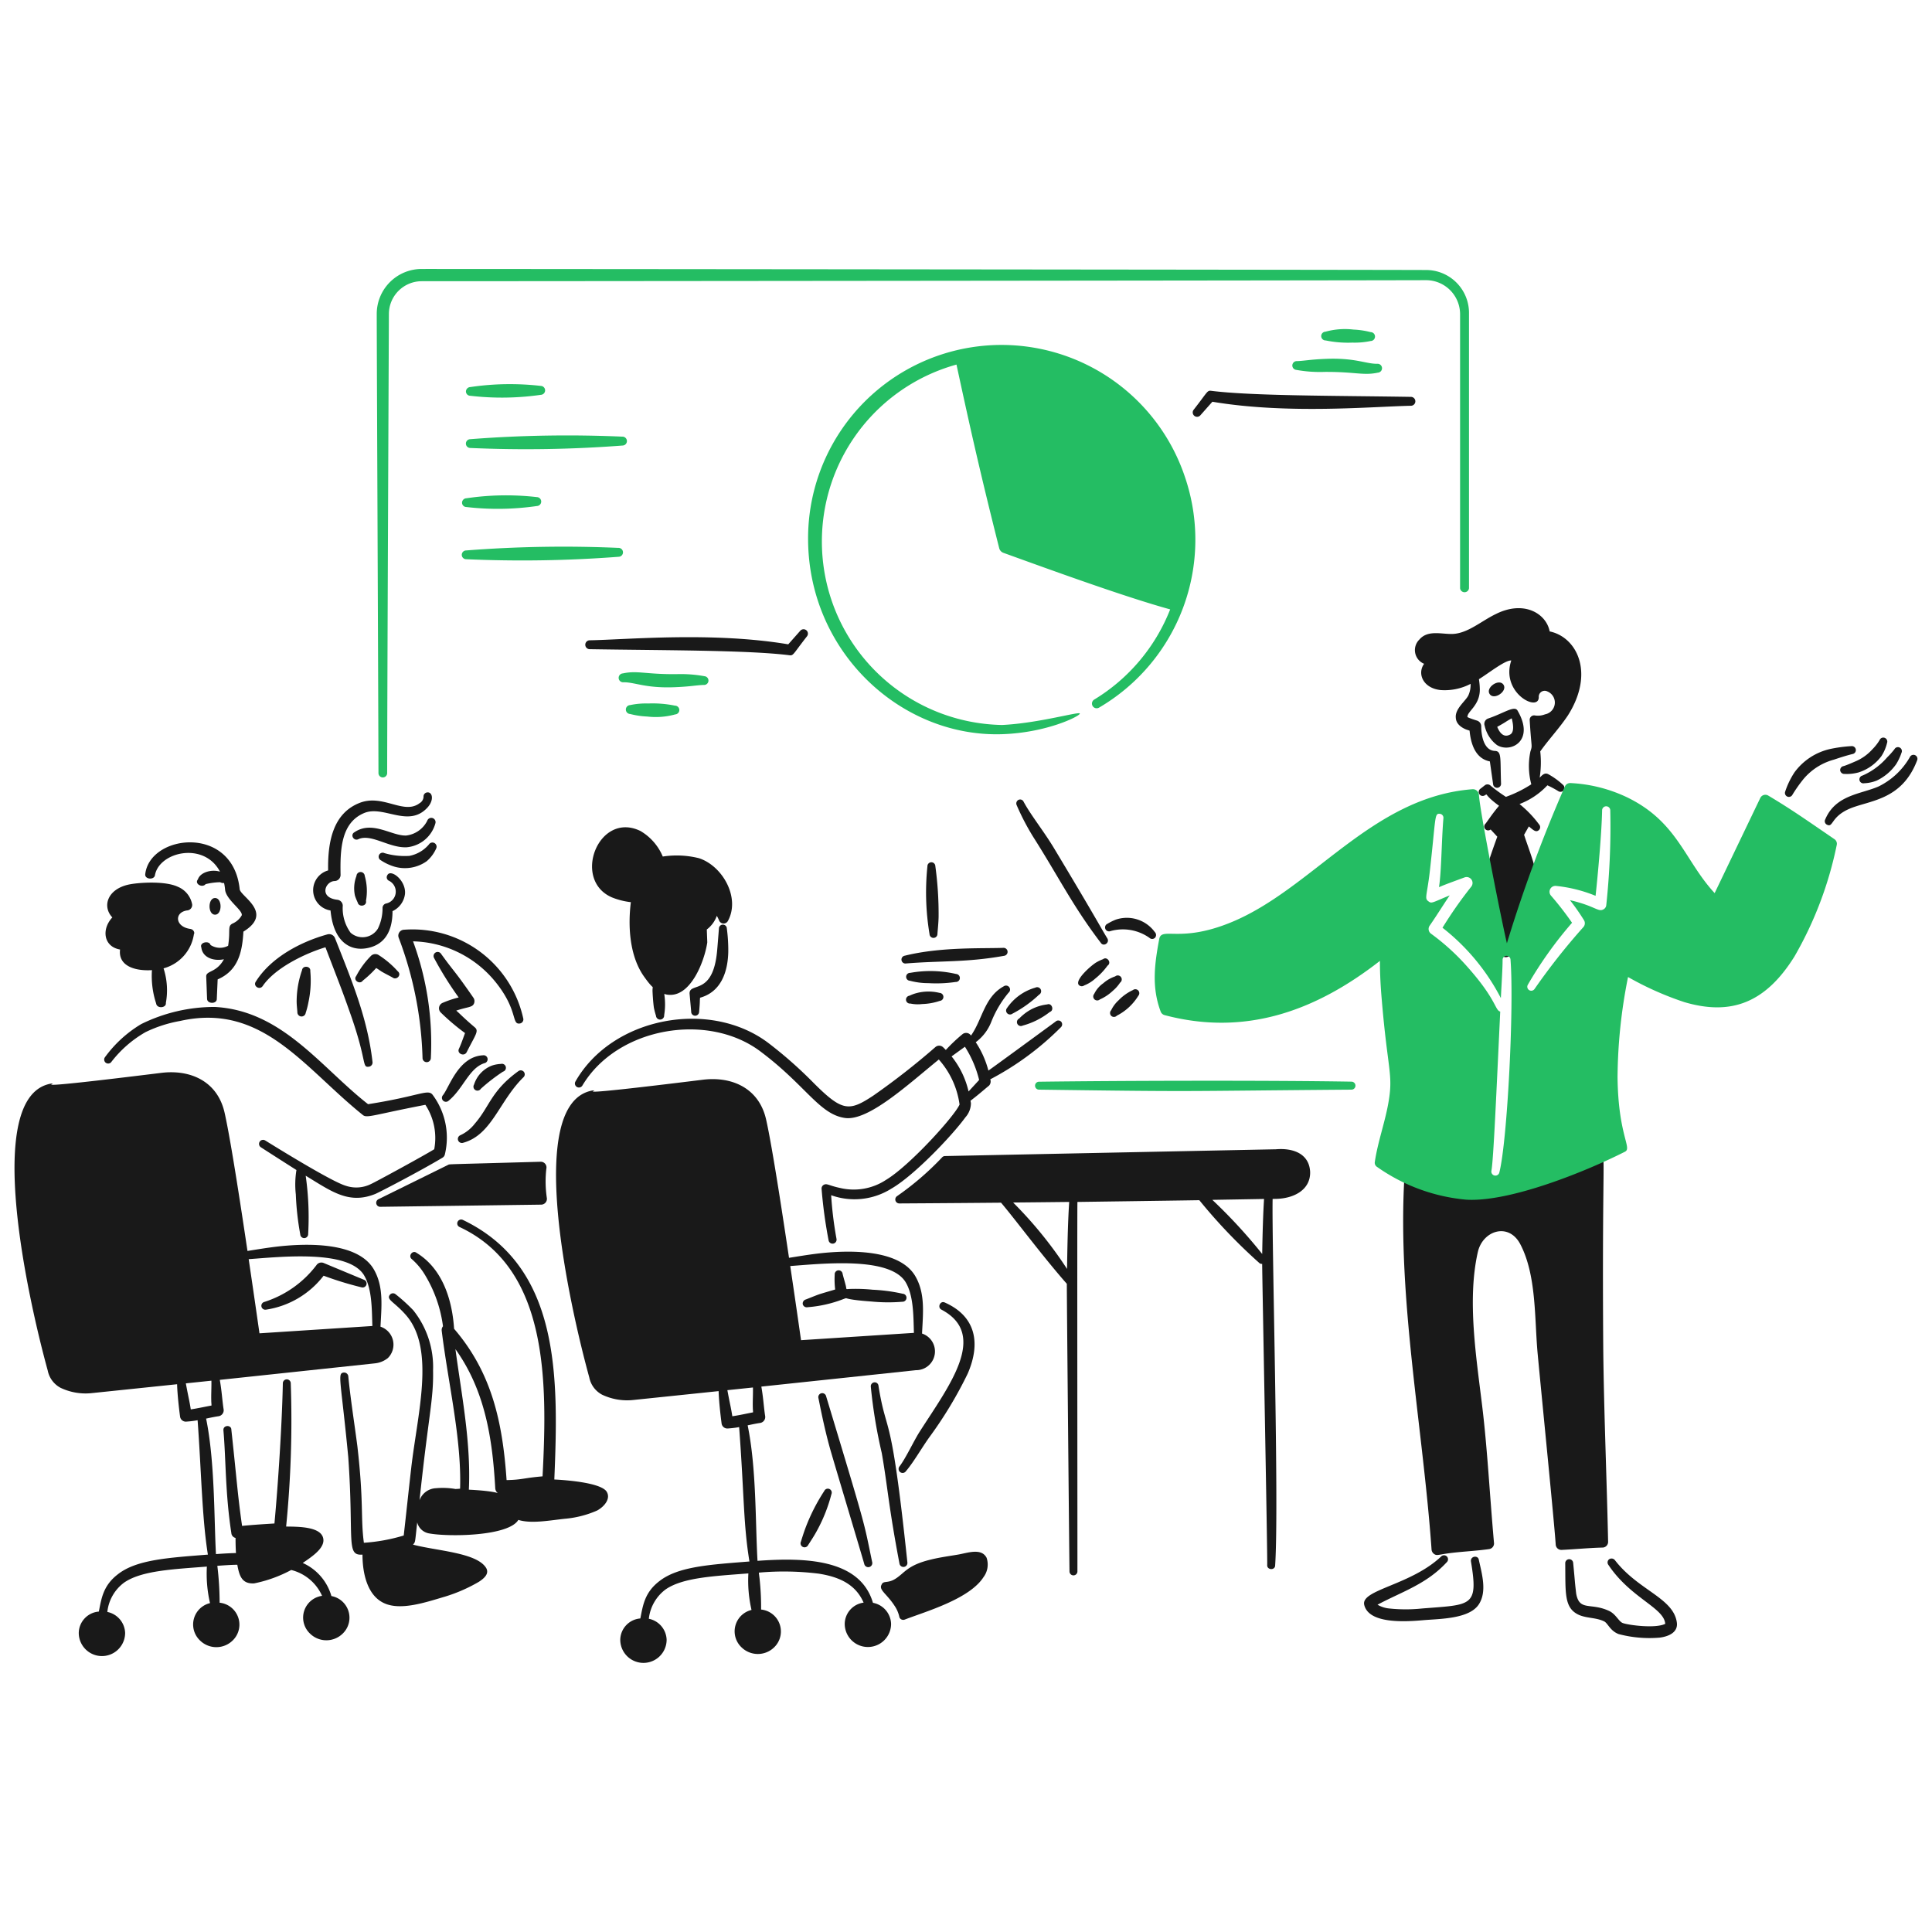 <svg viewBox="0 0 150 150" height="150" width="150" xmlns="http://www.w3.org/2000/svg"><g transform="matrix(0.75,0,0,0.75,0,0)"><path d="M160.422,65.364c-.346-1.839-2.651-3.274-5.595-1.788-1.482.716-2.865,1.971-4.413,2.048-1.129.054-2.587-.456-3.473.574a1.529,1.529,0,0,0,.482,2.518c-.738,1.024-.106,2.529,1.713,2.72a5.817,5.817,0,0,0,3.1-.643,2.689,2.689,0,0,1-.229,1.19c-.29.6-1.419,1.395-1.3,2.344.024.417.29.864,1.062,1.188l.361.119c.135,1.462.651,2.907,2.1,3.185l.337,2.364a.412.412,0,0,0,.82-.087c-.095-2.622.09-3.343-.651-3.362-1.084-.052-1.4-1.478-1.4-2.558a.624.624,0,0,0-.434-.579c-.35-.11-1.143-.364-.989-.413,0-.551,1.278-1.165,1.278-2.8a7.329,7.329,0,0,0-.093-1.074c1.033-.642,2.714-1.981,3.349-1.937-1.131,3.361,2.846,5.384,2.846,3.8a.614.614,0,0,1,.892-.595,1.241,1.241,0,0,1-.241,2.369,2.01,2.01,0,0,1-1.061.115.457.457,0,0,0-.531.454c.18,3.09.306,2.544.073,3.29a7.332,7.332,0,0,0,.095,3.385,12.728,12.728,0,0,1-2.628,1.3,16.682,16.682,0,0,1-1.567-1.141.461.461,0,0,0-.579-.085l-.482.377a.41.41,0,1,0,.458.68c.343-.189-.181-.1,1.459,1.092-.719.858-.952,1.253-1.387,1.838a.4.4,0,0,0,.516.617l.69.745c-.241.66-1.662,4.541-1.519,5.217.268,1.245,1.524,5.744,1.833,6.827a.589.589,0,0,0,1.085.121c1.286-2.565,1.606-4.777,2.484-7.368a.423.423,0,0,0,.241-.443c0-.046-.024-.092-.024-.138a.4.4,0,0,0-.072-.429c-.252-1.231-.942-2.993-1.255-3.984l.492-.866c.443.354.727.675,1.052.369a.423.423,0,0,0,0-.586,11.488,11.488,0,0,0-2.016-2.1,7.7,7.7,0,0,0,2.884-1.938,10.251,10.251,0,0,1,1.11.591.414.414,0,0,0,.578-.085.424.424,0,0,0-.1-.581,7.489,7.489,0,0,0-1.5-1.08c-.4-.2-.658.149-.884.359a10.374,10.374,0,0,0,.057-2.715c.9-1.269,2.013-2.44,2.877-3.747C165.1,69.637,163.236,65.949,160.422,65.364Z" fill="#191919"></path><path d="M165.969,139.751c-.154-21.207.358-20.287-.362-20.3a.432.432,0,0,0-.434.372c-.241.128-.506.248-.771.364-5.625,2.5-13.4,5.613-18.184,1.445a.506.506,0,0,0-.844.364c-.706,12.588,1.941,25.893,2.821,38.423a.623.623,0,0,0,.241.434c.339.243.377.07,2-.116,1.23-.14,2.484-.2,3.714-.376a.588.588,0,0,0,.507-.656c-.442-4.965-.682-9.676-1.206-14.024-.614-5.125-1.6-11.108-.459-16.1.522-2.207,3.191-3.066,4.39-.779,1.671,3.194,1.464,7.6,1.784,11.208.434,4.647,1.761,17.9,1.881,19.891a.584.584,0,0,0,.6.545c1.41-.064,2.922-.214,4.269-.243a.588.588,0,0,0,.555-.6C166.331,152.993,166.042,146.376,165.969,139.751Z" fill="#191919"></path><path d="M189.893,86.865c-3.072-2.1-4.424-3.061-6.849-4.51a.583.583,0,0,0-.82.251L177.5,92.455c-3.132-3.382-3.815-7.37-9.068-9.919a15.332,15.332,0,0,0-5.86-1.474.6.6,0,0,0-.579.357,148.089,148.089,0,0,0-6,16.229c-.6-2.566-2.8-13.641-2.894-15.37a.629.629,0,0,0-.675-.577c-10.428.8-16.574,10.356-25.034,13.8-5.2,2.118-7.082.449-7.379,1.659-.5,2.664-.807,5.033.144,7.565a.6.6,0,0,0,.41.362c8.271,2.185,15.537-.355,22.284-5.617,0,1.348.073,2.7.193,4.052.6,7.152,1.173,7.669.724,10.4-.338,2.125-1.134,4.23-1.447,6.369a.5.5,0,0,0,.217.495,18.949,18.949,0,0,0,9.26,3.405c4.528.266,12.4-2.93,16.424-4.968.755-.383-.709-1.7-.772-7.732a54.109,54.109,0,0,1,1.086-10.349,32.255,32.255,0,0,0,5.836,2.6c4.794,1.409,8.367.118,11.383-4.713a38.42,38.42,0,0,0,4.389-11.573A.57.57,0,0,0,189.893,86.865Zm-34.68,34.506a.42.42,0,0,1-.82-.185c.214-1.162.511-8.051.91-16.468-.55-.14-.38-1.214-3.3-4.519a23.384,23.384,0,0,0-3.859-3.54.6.6,0,0,1-.145-.837c.724-1.035,1.375-2.106,2.074-3.133-1.8.742-1.866.878-2.195.62-.441-.309-.172-.529.121-2.979.659-5.777.469-6.143,1.061-6.084a.411.411,0,0,1,.362.446c-.2,2.4-.2,5.529-.458,7.143.5-.185-.248.056,2.653-1.008a.614.614,0,0,1,.675.975,43.572,43.572,0,0,0-2.966,4.237,22.165,22.165,0,0,1,6.042,7.284c.088-1.71.18-3.113.18-3.956a.41.41,0,0,1,.82-.019C156.74,104.225,156.047,118.054,155.213,121.371Zm11.07-27.7a.55.55,0,0,1-.29.464c-.554.316-.848-.347-3.473-.951a22.078,22.078,0,0,1,1.447,2.065.6.6,0,0,1-.048.714,66.656,66.656,0,0,0-5.064,6.417.411.411,0,0,1-.7-.429,40.876,40.876,0,0,1,4.583-6.425,32.155,32.155,0,0,0-2.171-2.8.608.608,0,0,1,.507-1.016,14.7,14.7,0,0,1,4.1,1.025c.24-2.2.633-6.551.676-8.846a.422.422,0,0,1,.844,0A76.414,76.414,0,0,1,166.283,93.675Z" fill="#24BD63"></path><path d="M142.6,166.118a2.942,2.942,0,0,0,1.23.393,16.288,16.288,0,0,0,3.376,0c5.119-.412,5.859-.13,5.065-4.882-.061-.563.764-.658.82-.137.34,1.523.832,3.241.024,4.548-.97,1.569-4.077,1.531-5.812,1.684-1.99.175-5.611.359-6.078-1.587-.38-1.587,4.824-2.019,7.983-5.031a.416.416,0,0,1,.6.572C147.677,164.005,145.12,164.769,142.6,166.118Z" fill="#191919"></path><path d="M172.384,168.1c-.117-1.677-3.584-2.655-5.884-6.105a.416.416,0,0,1,.072-.578.443.443,0,0,1,.6.086c2.421,3.143,6.067,3.905,6.415,6.461.134.981-.78,1.43-1.76,1.561a12.466,12.466,0,0,1-4.269-.367c-.888-.341-1.11-1.125-1.5-1.314-.869-.426-1.888-.3-2.725-.726-1.425-.73-1.266-2.287-1.3-5.284a.411.411,0,0,1,.82-.053c.228,2.339.132,1.625.314,3.2.343,1.841,1.49.891,3.4,1.779.717.334,1,1.1,1.423,1.257C168.583,168.233,171.373,168.607,172.384,168.1Zm0,0c.024,0,.024-.015.024-.015Z" fill="#191919"></path><path d="M185.552,82.271a15.02,15.02,0,0,1,1.134-1.611,6.23,6.23,0,0,1,3.135-2.014c.6-.2,1.23-.41,1.953-.589a.413.413,0,0,0-.12-.817,14.568,14.568,0,0,0-2.147.284,6.28,6.28,0,0,0-3.738,2.422,8.43,8.43,0,0,0-.964,1.989A.41.41,0,0,0,185.552,82.271Z" fill="#191919"></path><path d="M190.954,80.117a4.629,4.629,0,0,0,1.447-.157,4.725,4.725,0,0,0,2.364-1.688,4.367,4.367,0,0,0,.579-1.353.414.414,0,0,0-.772-.3,4.9,4.9,0,0,1-.724.927,4.966,4.966,0,0,1-1.857,1.307c-.285.126-.871.376-1.133.451a.419.419,0,0,0-.362.453A.429.429,0,0,0,190.954,80.117Z" fill="#191919"></path><path d="M192.98,81.082a3.927,3.927,0,0,0,1.3-.278,5.165,5.165,0,0,0,2-1.685,5.3,5.3,0,0,0,.555-1.173.41.41,0,1,0-.724-.385,7.945,7.945,0,0,1-.747.836,7.171,7.171,0,0,1-2.557,1.889A.407.407,0,0,0,192.98,81.082Z" fill="#191919"></path><path d="M197.707,78.378a7.573,7.573,0,0,1-3.232,3.034c-1.844.809-4.44.858-5.522,3.4a.4.4,0,0,0,.168.557c.662.339.387-.764,2.243-1.606,2.033-.922,5.478-.821,7.091-5.038A.411.411,0,0,0,197.707,78.378Z" fill="#191919"></path><path d="M114.962,96.384a4.767,4.767,0,0,1,4.028.7.407.407,0,0,0,.579-.012.426.426,0,0,0-.025-.587,3.58,3.58,0,0,0-4.051-1.28,5.68,5.68,0,0,0-.844.422A.409.409,0,0,0,114.962,96.384Z" fill="#191919"></path><path d="M112.237,102.01a3.621,3.621,0,0,0,1.133-.7,6.867,6.867,0,0,0,1.279-1.343c.465-.314-.053-.994-.458-.675a4.734,4.734,0,0,0-.748.361c-.543.345-2.145,1.752-1.785,2.284A.417.417,0,0,0,112.237,102.01Z" fill="#191919"></path><path d="M113.853,103.464a4.75,4.75,0,0,0,1.35-.9,3.929,3.929,0,0,0,.748-.842.411.411,0,1,0-.507-.646,3.568,3.568,0,0,0-1.229.707,2.844,2.844,0,0,0-.941,1.1A.411.411,0,0,0,113.853,103.464Z" fill="#191919"></path><path d="M115.613,105.143a5.581,5.581,0,0,0,2.219-2.05.41.41,0,0,0-.555-.6,4.928,4.928,0,0,0-1.5,1.076,3.276,3.276,0,0,0-.747,1.008.415.415,0,0,0,0,.579A.409.409,0,0,0,115.613,105.143Z" fill="#191919"></path><path d="M105.243,83.344a24.868,24.868,0,0,0,1.737,3.326c2.606,4.1,4.075,7.129,6.969,10.924.289.456.964,0,.676-.463-.55-.881-1.211-2.172-5.523-9.342-1.047-1.74-2.408-3.432-3.135-4.788a.394.394,0,0,0-.531-.2A.416.416,0,0,0,105.243,83.344Z" fill="#191919"></path><path d="M155.637,70.872c.462.67-.965,1.654-1.427.984S155.175,70.2,155.637,70.872Z" fill="#191919"></path><path d="M157.118,73.6c1.8,3.123-.759,4.385-2.146,3.532a3.394,3.394,0,0,1-1.278-2,.581.581,0,0,1,.337-.745C155.731,73.815,156.822,72.962,157.118,73.6Zm-.627.76c-.776.435-.482.321-1.5.883.26.644.682,1.129,1.3.815C156.809,75.829,156.63,74.894,156.491,74.355Z" fill="#191919"></path><path d="M152.07,60.892v-28.4a4.443,4.443,0,0,0-4.471-4.541c-5.858-.026-97.374-.113-103.951-.108A4.653,4.653,0,0,0,39,32.493c0,3.165.154,37.753.179,47.537a.45.45,0,0,0,.9,0c.013-9.784.167-44.372.179-47.537a3.4,3.4,0,0,1,3.392-3.381c6.577.005,98.093-.083,103.951-.108a3.524,3.524,0,0,1,3.546,3.489v28.4A.464.464,0,0,0,152.07,60.892Z" fill="#24BD63"></path><path d="M107.558,112.8c17.272.231,13.42.149,32.365,0a.414.414,0,0,0,0-.827c-8.348-.146-24-.105-32.365.007A.408.408,0,1,0,107.558,112.8Z" fill="#24BD63"></path><path d="M48.69,40.971a28.186,28.186,0,0,0,7.3-.1.461.461,0,0,0,0-.921,27.946,27.946,0,0,0-7.3.118.472.472,0,0,0-.456.461A.453.453,0,0,0,48.69,40.971Z" fill="#24BD63"></path><path d="M48.286,52.487a28.186,28.186,0,0,0,7.3-.105.461.461,0,0,0,0-.921,27.944,27.944,0,0,0-7.3.119.469.469,0,0,0-.456.461A.452.452,0,0,0,48.286,52.487Z" fill="#24BD63"></path><path d="M48.663,46.373a130.783,130.783,0,0,0,15.771-.251.461.461,0,1,0-.027-.921,129.5,129.5,0,0,0-15.744.265A.454.454,0,0,0,48.663,46.373Z" fill="#24BD63"></path><path d="M48.259,57.89a131,131,0,0,0,15.771-.252A.461.461,0,1,0,64,56.717a129.7,129.7,0,0,0-15.744.265A.454.454,0,0,0,48.259,57.89Z" fill="#24BD63"></path><path d="M137.24,35.244a11.489,11.489,0,0,0,2.763.223,7.941,7.941,0,0,0,1.877-.165.461.461,0,0,0,0-.922,8.547,8.547,0,0,0-1.77-.263,7.548,7.548,0,0,0-2.9.221A.453.453,0,0,0,137.24,35.244Z" fill="#24BD63"></path><path d="M134.183,38.289a13.757,13.757,0,0,0,2.95.21c3.176-.017,4,.4,5.5.078a.46.46,0,1,0-.081-.916c-1.2,0-2.293-.639-5.337-.511-1.657.07-2.1.2-2.951.233A.455.455,0,0,0,134.183,38.289Z" fill="#24BD63"></path><path d="M122.673,49.4a20.024,20.024,0,0,0-39.019,6.574c.118,11.595,9.656,20.357,20.072,20.029,4.635-.146,8.058-1.868,8.058-2.132s-4.246,1-8.058,1.179a19,19,0,0,1-4.711-37.309c1.358,6.294,2.41,11.036,4.423,19.01a.692.692,0,0,0,.421.473c5.139,1.857,12.536,4.549,17.277,5.86a19.081,19.081,0,0,1-7.88,9.346.486.486,0,0,0,.506.829A20.13,20.13,0,0,0,122.673,49.4Z" fill="#24BD63"></path><path d="M125.505,41.588l-1.234,1.393a.45.45,0,0,1-.7-.569c1.429-1.823,1.386-2.008,1.8-1.956,4.233.535,12.793.5,20.706.628a.461.461,0,0,1,0,.921C142.234,42.074,133.364,42.912,125.505,41.588Z" fill="#191919"></path><path d="M69.869,73.048a11.489,11.489,0,0,0-2.763-.223,7.953,7.953,0,0,0-1.878.166.461.461,0,0,0,0,.921A8.557,8.557,0,0,0,67,74.175a7.577,7.577,0,0,0,2.9-.22A.454.454,0,0,0,69.869,73.048Z" fill="#24BD63"></path><path d="M72.926,70a13.758,13.758,0,0,0-2.95-.211c-3.176.018-4-.4-5.5-.078a.46.46,0,1,0,.081.916c1.2,0,2.293.639,5.337.511,1.657-.07,2.105-.2,2.951-.233A.454.454,0,0,0,72.926,70Z" fill="#24BD63"></path><path d="M81.6,66.7l1.234-1.393a.45.45,0,0,1,.7.57c-1.429,1.823-1.386,2.007-1.8,1.955-4.234-.535-12.793-.5-20.706-.628a.461.461,0,0,1,0-.921C64.874,66.218,73.745,65.38,81.6,66.7Z" fill="#191919"></path><path d="M96.006,89.682a26.178,26.178,0,0,0,.218,7.013.41.41,0,1,0,.819-.039c.049-.586.109-1.164.121-1.753a36.451,36.451,0,0,0-.338-5.241A.41.41,0,0,0,96.006,89.682Z" fill="#191919"></path><path d="M93.788,99.738c3.519-.293,6.288-.094,10.153-.793a.414.414,0,0,0-.1-.822c-2.325.077-6.511-.1-10.177.81A.407.407,0,0,0,93.788,99.738Z" fill="#191919"></path><path d="M94.2,101.528a7.254,7.254,0,0,0,1.905.246,13.738,13.738,0,0,0,2.821-.121.414.414,0,0,0,.049-.827,11.8,11.8,0,0,0-4.751-.116A.409.409,0,0,0,94.2,101.528Z" fill="#191919"></path><path d="M94.246,103.887a3.732,3.732,0,0,0,1.23.05,6.167,6.167,0,0,0,1.809-.325.415.415,0,0,0-.024-.828,4.789,4.789,0,0,0-2.364.017,4,4,0,0,0-.748.275A.408.408,0,1,0,94.246,103.887Z" fill="#191919"></path><path d="M73.168,96.22a3.052,3.052,0,0,0,1.037-1.413,4.02,4.02,0,0,1,.241.494.505.505,0,0,0,.916.019c1.283-2.371-.531-5.657-2.99-6.475a9.506,9.506,0,0,0-3.762-.176,5.537,5.537,0,0,0-2.316-2.648c-4.333-2.1-7.128,5.08-2.942,6.878a7.549,7.549,0,0,0,1.954.494c-.321,2.544-.116,5.6,1.35,7.679,1.143,1.619.892.759.892,1.483,0,.1.053,1.164.145,1.775a8.038,8.038,0,0,0,.217.827.423.423,0,0,0,.844-.065A6.93,6.93,0,0,0,68.778,103c-.022-.221-.046-.023.579-.012,2.179.048,3.549-3.418,3.859-5.412C73.216,97.444,73.223,97.673,73.168,96.22Z" fill="#191919"></path><path d="M75.242,96.119a.41.41,0,0,0-.82.016c-.007.1-.168,2.159-.193,2.364-.438,4.6-2.846,3.154-2.846,4.336l.169,1.888a.41.41,0,1,0,.82.029c.113-1.245.053-1.066.1-1.468,2.1-.585,2.861-2.547,2.918-4.71A17.018,17.018,0,0,0,75.242,96.119Z" fill="#191919"></path><path d="M19.685,96.16c-1.574-.229-1.654-1.714-.325-1.911a.567.567,0,0,0,.533-.624A2.457,2.457,0,0,0,18.412,91.8c-1.352-.639-4.125-.438-5.095-.229-2.218.487-2.754,2.277-1.688,3.4-1.151,1.236-.9,3.035.8,3.323-.211,1.719,1.568,2.243,3.3,2.134a9.137,9.137,0,0,0,.434,3.447c.075.573,1.075.471,1.007-.048a7.381,7.381,0,0,0-.238-3.584,4.314,4.314,0,0,0,3.14-3.528V96.7C20.174,96.611,20.084,96.21,19.685,96.16Z" fill="#191919"></path><path d="M33.968,90.106c-.052-2.967.5-5.926,3.284-7,2.418-.93,4.558,1.283,6.188.036a.8.8,0,0,0,.405-.661.422.422,0,0,1,.378-.451c.562-.062.727.806.026,1.57-1.966,2.141-4.535-.269-6.543.562-2.429,1.005-2.5,3.841-2.45,6.42a.638.638,0,0,1-.632.625c-.94.035-1.642,1.7.278,1.934a.63.63,0,0,1,.581.6,4.31,4.31,0,0,0,.809,2.812,1.863,1.863,0,0,0,2.829-.427,4.781,4.781,0,0,0,.48-2.136.48.48,0,0,1,.328-.451,1.255,1.255,0,0,0,.3-2.381.4.4,0,0,1-.126-.569c.347-.671,1.967.558,1.819,1.973a2.266,2.266,0,0,1-1.289,1.76c0,2.4-1.066,3.549-2.677,3.837-1.774.318-3.446-.735-3.739-3.907A2.125,2.125,0,0,1,33.968,90.106Z" fill="#191919"></path><path d="M37.125,86.86c1.32-.571,3.175.941,4.976.849a3.388,3.388,0,0,0,2.981-2.516.444.444,0,0,0-.859-.219,2.805,2.805,0,0,1-2.172,1.519c-1.5.062-3.507-1.593-5.355-.342C36.213,86.416,36.632,87.131,37.125,86.86Z" fill="#191919"></path><path d="M39.424,89.055a5.3,5.3,0,0,0,1.44.67,3.894,3.894,0,0,0,3.309-.574,3.7,3.7,0,0,0,.985-1.326.431.431,0,0,0-.758-.406A3.515,3.515,0,0,1,42.379,88.6a7.463,7.463,0,0,1-2.576-.283A.413.413,0,1,0,39.424,89.055Z" fill="#191919"></path><path d="M36.9,90.682a3.58,3.58,0,0,0-.152,2.05,6.217,6.217,0,0,0,.278.688c.121.534.982.38.859-.167a5.637,5.637,0,0,0-.126-2.575A.43.43,0,0,0,36.9,90.682Z" fill="#191919"></path><path d="M24.809,92.021c-.715-6.688-9.313-5.657-9.774-1.522-.061.546.938.617,1.007.092.45-2.422,5.09-3.492,6.733-.354-.826-.266-2.033.029-2.29.8-.38.458.453.913.8.489a6.876,6.876,0,0,1,1.511-.2.619.619,0,0,0,.4.08,5.529,5.529,0,0,1,.106.7c.108,1.051,1.888,2.152,1.718,2.66a2.019,2.019,0,0,1-.948.84c-.55.281-.2.682-.456,2.3a1.791,1.791,0,0,1-1.824-.083c-.14-.5-1.168-.273-.948.258.118,1.066,1.3,1.442,2.337,1.22-.768,1.416-1.834,1.162-1.834,1.77l.089,2.313c0,.559,1.007.569,1.007.031l.089-2.028c2.063-.894,2.544-2.7,2.666-4.946C28.415,94.46,24.809,92.77,24.809,92.021Z" fill="#191919"></path><path d="M22.262,94.69c.762,0,.762-1.73,0-1.73S21.5,94.69,22.262,94.69Z" fill="#191919"></path><path d="M104.809,104.933a12.166,12.166,0,0,0,2.749-1.96.413.413,0,0,0-.386-.731,5.3,5.3,0,0,0-2.918,2.1A.407.407,0,0,0,104.809,104.933Z" fill="#191919"></path><path d="M105.87,106.168a7.817,7.817,0,0,0,2.8-1.406c.5-.173.218-.971-.265-.784a4.669,4.669,0,0,0-2.34.958,5.008,5.008,0,0,0-.555.5A.408.408,0,1,0,105.87,106.168Z" fill="#191919"></path><path d="M109.85,105.765a.411.411,0,0,0-.579-.009c-6.653,4.876-6.953,5.071-6.953,5.071a9.682,9.682,0,0,0-1.31-2.937,4.8,4.8,0,0,0,1.606-2.1,11.117,11.117,0,0,1,1.785-3.019.415.415,0,0,0-.482-.675c-2.016,1.1-2.209,3.421-3.4,5.106a.6.6,0,0,0-.873-.15,17.1,17.1,0,0,0-1.732,1.639c-.088-.09-.177-.18-.27-.269a.594.594,0,0,0-.8-.037,75.753,75.753,0,0,1-6.439,5.033c-2.5,1.649-3.192,1.673-6.174-1.309a44.164,44.164,0,0,0-4.7-4.148c-6.066-4.571-16.181-2.665-19.969,4.013a.416.416,0,0,0,.723.41c3.614-6.081,13.079-7.665,18.522-3.473,4.648,3.5,6.026,6.456,8.682,6.823,2.423.326,6.533-3.484,9.7-6.054a8.809,8.809,0,0,1,2.146,4.66c-.516,1.2-5.176,6.34-7.6,7.792a6.071,6.071,0,0,1-4.727.854c-1.285-.264-1.411-.544-1.785-.3a.444.444,0,0,0-.169.408,48.852,48.852,0,0,0,.724,5.306.416.416,0,0,0,.82-.143,38.482,38.482,0,0,1-.555-4.529,7.157,7.157,0,0,0,6.222-.675c2.327-1.325,6.28-5.472,7.669-7.382a2.219,2.219,0,0,0,.579-1.476c-.057-.341-.067-.213.049-.318.819-.631,1.151-.94,1.832-1.5a.636.636,0,0,0,.121-.645,29.828,29.828,0,0,0,7.307-5.389A.414.414,0,0,0,109.85,105.765Zm-9.585,7.223a9,9,0,0,0-1.757-3.63l1.381-1a11.438,11.438,0,0,1,1.471,3.439Z" fill="#191919"></path><path d="M95.449,138.049c.1-2.09.348-4.13-.684-5.919-1.648-2.867-6.974-2.746-10.25-2.345-.933.116-1.883.274-2.836.424-.478-3.193-1.7-11.363-2.373-14.324-.726-3.206-3.491-4.489-6.56-4.11-15.477,1.913-10.251,1-11.407,1.112-7.17,1.258-2.283,22.636-.338,29.7a2.591,2.591,0,0,0,1.327,1.79,6.04,6.04,0,0,0,3.111.561s3.951-.409,8.953-.931c.023.961.181,2.389.307,3.346a.6.6,0,0,0,.627.525,10.03,10.03,0,0,0,1.19-.145c.533,7.185.428,10,1.065,13.911-4.109.328-7.364.516-9.305,2.021-1.558,1.186-1.718,2.534-1.989,3.877a2.252,2.252,0,0,0-2.078,2.2,2.4,2.4,0,1,0,4.8,0,2.294,2.294,0,0,0-1.842-2.167,4.377,4.377,0,0,1,1.739-3.04c1.8-1.245,5.061-1.378,8.566-1.657a13.468,13.468,0,0,0,.325,3.783,2.277,2.277,0,0,0-1.046,3.859,2.416,2.416,0,0,0,3.4,0,2.28,2.28,0,0,0-1.362-3.9,27.791,27.791,0,0,0-.158-3.2c-.025-.193-.076-.605-.078-.622a29.281,29.281,0,0,1,6.2.106c2.058.325,3.806,1.061,4.647,3a2.251,2.251,0,0,0-1.955,2.193,2.4,2.4,0,1,0,4.8,0,2.293,2.293,0,0,0-1.877-2.174c-1.351-4.59-7.121-4.692-11.952-4.346-.229-4.087-.108-9.584-1.019-14.026.43-.092.863-.186,1.311-.251a.623.623,0,0,0,.506-.673c-.155-.986-.178-1.809-.4-3.087.1-.011,16.524-1.752,16-1.7A1.944,1.944,0,0,0,95.449,138.049Zm-19.64,8.56c-.133-.883-.242-1.228-.511-2.7l2.646-.277c.019.7-.034,1.391-.013,2.09,0,.161.024.323.024.484C77.25,146.341,76.482,146.515,75.809,146.609Zm7.114-7.874c-.172-1.2-.6-4.2-1.118-7.676,3.27-.234,10.32-1.019,11.947,1.676.845,1.415.8,3.607.857,5.243Z" fill="#191919"></path><path d="M93.45,133.929a17.753,17.753,0,0,0-3.111-.417,17.37,17.37,0,0,0-2.364-.08c-.483.018-.3.108-.434-.4-.1-.393-.217-.765-.313-1.16a.412.412,0,0,0-.82.086,8.75,8.75,0,0,0,.048,1.53c-.213.067-1.312.382-1.664.5-.458.162-.916.357-1.375.533a.434.434,0,0,0-.313.5.428.428,0,0,0,.506.3,12.9,12.9,0,0,0,3.666-.829c.686-.237-.417,0,2.966.243a17.642,17.642,0,0,0,3.16.022A.414.414,0,0,0,93.45,133.929Z" fill="#191919"></path><path d="M97.453,135.571c4.933,2.595.749,7.934-2.267,12.664-.577.9-1.422,2.727-2.074,3.574a.414.414,0,0,0,.652.511c.8-.943,1.549-2.266,2.387-3.463a42.314,42.314,0,0,0,4.028-6.666c1.378-3.185.818-5.933-2.364-7.351C97.349,134.6,97,135.331,97.453,135.571Z" fill="#191919"></path><path d="M85.323,154.353a19.656,19.656,0,0,0-1.954,3.857c-.169.455-.313.916-.458,1.379a.414.414,0,0,0,.748.355c.265-.415.529-.809.771-1.235a16.444,16.444,0,0,0,1.64-4.037A.406.406,0,1,0,85.323,154.353Z" fill="#191919"></path><path d="M84.72,144.716c.136.643.573,2.982,1.206,5.243.337,1.206,3.279,10.993,3.545,11.953a.421.421,0,0,0,.82-.191c-.917-4.363-.458-2.912-4.775-17.193A.409.409,0,0,0,84.72,144.716Z" fill="#191919"></path><path d="M90.146,143.544a52.252,52.252,0,0,0,1.134,6.873c.614,3.507.688,5.424,1.832,11.437a.414.414,0,0,0,.82-.118c-1.728-16.4-2.116-12.845-2.99-18.267a.392.392,0,0,0-.434-.369A.407.407,0,0,0,90.146,143.544Z" fill="#191919"></path><path d="M102.132,161.26c-.54-1.042-1.969-.5-2.942-.332-.917.156-1.905.287-2.846.521-2.393.577-2.667,1.348-3.617,1.965-.855.555-1.275.157-1.472.642-.293.536.514.906,1.327,2.141a3.326,3.326,0,0,1,.53,1.24.429.429,0,0,0,.555.219c2.1-.817,6.686-2.105,8.151-4.4A2.173,2.173,0,0,0,102.132,161.26Z" fill="#191919"></path><path d="M56.606,123.993a11.588,11.588,0,0,1-.048-3.012.589.589,0,0,0-.6-.717c-9.97.282-9.394.24-9.552.314l-7.235,3.567a.414.414,0,0,0,.193.783l16.667-.224A.6.6,0,0,0,56.606,123.993Z" fill="#191919"></path><path d="M135.626,121.328c-.086-1.873-1.72-2.513-3.566-2.354-.459.006-34.215.7-34.215.7a.415.415,0,0,0-.335.153,29.9,29.9,0,0,1-4.652,4,.414.414,0,0,0,.256.753s4.541-.025,10.514-.078c1.506,1.774,4.25,5.489,6.81,8.4-.009.8.249,28.093.276,29.767a.41.41,0,1,0,.82.006c.008-1.774-.033-37.033,0-38.25.347-.005,9.244-.126,12.619-.181a55.93,55.93,0,0,0,6.173,6.466.388.388,0,0,0,.333.127c0,1.165.559,30.1.523,31.164-.051.539.827.591.821.039.418-6.163-.357-33.23-.262-37.927l.32-.006C133.913,124.08,135.661,123.194,135.626,121.328ZM110.46,131.359a42.512,42.512,0,0,0-5.582-6.875c1.853-.017,3.816-.037,5.805-.06C110.524,126.805,110.487,129.744,110.46,131.359Zm20.2-1.55a54.539,54.539,0,0,0-5.159-5.6c2.332-.039,4.213-.072,5.353-.093C130.767,125.468,130.7,127.447,130.662,129.809Z" fill="#191919"></path><path d="M44.782,113.331c-.488-.632-1.358.141-6.68.974-4.887-3.816-8.893-9.7-15.869-10.066a17.133,17.133,0,0,0-7.621,1.777,12.7,12.7,0,0,0-3.762,3.449.412.412,0,0,0,.651.5,11.912,11.912,0,0,1,3.569-3.121,13.569,13.569,0,0,1,3.57-1.153c8.511-1.916,12.785,4.809,18.931,9.741.426.342,1.124-.033,6.464-1.063a6.272,6.272,0,0,1,.916,4.6c-.987.619-6.144,3.43-6.536,3.594a3.4,3.4,0,0,1-2.652.176c-1.47-.446-7.052-3.9-8.3-4.674a.417.417,0,0,0-.458.7c1.061.687,3.507,2.248,3.682,2.356a9.283,9.283,0,0,0-.064,2.523,29.028,29.028,0,0,0,.458,4.129.41.41,0,1,0,.82-.029,30.511,30.511,0,0,0-.256-6.035c2.717,1.655,4.474,2.983,7.2,1.891.344-.137,4.481-2.275,6.945-3.745a.533.533,0,0,0,.266-.366A7.406,7.406,0,0,0,44.782,113.331Z" fill="#191919"></path><path d="M33.5,132.06a9.241,9.241,0,0,1-5.957,3.514.409.409,0,0,1-.193-.794,10.918,10.918,0,0,0,5.4-3.8.618.618,0,0,1,.772-.229l4.148,1.727a.412.412,0,1,1-.265.781A34.758,34.758,0,0,1,33.5,132.06Z" fill="#191919"></path><path d="M39.389,137.338c.1-2.09.348-4.13-.684-5.92-1.648-2.866-6.973-2.746-10.25-2.344-.932.116-1.883.273-2.836.424-.479-3.207-1.693-11.344-2.373-14.325-.728-3.215-3.5-4.487-6.56-4.109-15.476,1.913-10.252,1-11.407,1.112-7.185,1.261-2.259,22.724-.338,29.7a2.594,2.594,0,0,0,1.327,1.789,6.034,6.034,0,0,0,3.111.562s3.951-.409,8.954-.932c.023.969.18,2.388.307,3.346a.6.6,0,0,0,.627.526,9.856,9.856,0,0,0,1.189-.146c.376,5.062.453,10.156,1.065,13.912-4.109.327-7.364.516-9.3,2.021-1.559,1.186-1.719,2.534-1.99,3.877a2.252,2.252,0,0,0-2.078,2.205,2.4,2.4,0,1,0,4.8,0,2.3,2.3,0,0,0-1.841-2.168,4.353,4.353,0,0,1,1.738-3.039c1.8-1.245,5.061-1.379,8.566-1.657a13.444,13.444,0,0,0,.325,3.782,2.276,2.276,0,0,0-1.045,3.859,2.413,2.413,0,0,0,3.4,0,2.28,2.28,0,0,0-1.361-3.9,31.828,31.828,0,0,0-.237-3.82c.617-.046,1.457-.106,2.068-.111.214,1.2.5,2,1.748,1.928a13.861,13.861,0,0,0,3.833-1.386,4.751,4.751,0,0,1,3.194,2.677,2.275,2.275,0,0,0-1.256,3.9,2.416,2.416,0,0,0,3.4,0,2.28,2.28,0,0,0-1.178-3.879,5.369,5.369,0,0,0-2.968-3.426c1.018-.686,2.231-1.521,2.137-2.442-.132-1.288-2.4-1.315-3.856-1.326a111.106,111.106,0,0,0,.479-14.83.41.41,0,0,0-.82.005c-.078,4.074-.481,10.338-.868,14.507-1.217.075-2.3.145-3.352.25-.465-3.267-.514-4.474-1.11-9.96,0-.524-.869-.5-.82.07.265,3.045.185,6.526.82,10.636a.557.557,0,0,0,.435.5c0,.519.01,1.044.043,1.567-.476.005-1.227.046-2.072.107-.2-3.618-.105-9.569-1.019-14.026.43-.092.863-.186,1.311-.251a.624.624,0,0,0,.507-.673c-.153-.966-.179-1.813-.4-3.087,1.422-.149,16.028-1.707,16.028-1.707a2.552,2.552,0,0,0,1.375-.555A1.957,1.957,0,0,0,39.389,137.338Zm-1.7-5.314c.844,1.411.8,3.595.858,5.243l-11.687.757c-.172-1.2-.6-4.2-1.117-7.676C29.06,130.111,36.069,129.336,37.692,132.024ZM21.871,145.015c0,.162.024.323.024.485-.706.13-1.472.3-2.146.4-.133-.884-.243-1.234-.511-2.695l2.646-.277C21.9,143.623,21.85,144.316,21.871,145.015Z" fill="#191919"></path><path d="M46.446,113.941c1.5-1.227,2.112-3.365,3.69-3.878a.415.415,0,1,0-.144-.818c-2.556.134-3.483,3.333-4.149,4.139A.411.411,0,0,0,46.446,113.941Z" fill="#191919"></path><path d="M49.774,112.711a18.742,18.742,0,0,1,2.292-1.773.413.413,0,0,0-.217-.8,3.324,3.324,0,0,0-.917.169,3.105,3.105,0,0,0-1.857,1.963A.412.412,0,0,0,49.774,112.711Z" fill="#191919"></path><path d="M53.657,110.888c-2.821,2.039-2.971,3.666-4.486,5.409a4.062,4.062,0,0,1-1.519,1.223.417.417,0,0,0,.29.781c2.979-.815,3.715-4.3,6.246-6.784A.412.412,0,0,0,53.657,110.888Z" fill="#191919"></path><path d="M33.69,98.062c-2.157.652-5.229,2.152-6.492,4.008-.316.464-1.009.016-.733-.429,1.545-2.487,4.6-4.129,7.427-4.913a.65.65,0,0,1,.783.379c1.731,4.385,3.381,8.31,3.89,12.852a.436.436,0,0,1-.379.465c-.737.1-.159-.485-1.894-5.419C35.441,102.588,35.353,102.4,33.69,98.062Z" fill="#191919"></path><path d="M38.944,100.206a11.143,11.143,0,0,1-1.389,1.31c-.311.45-1.031-.051-.682-.473a8.57,8.57,0,0,1,1.49-2.05.647.647,0,0,1,.859-.111,9.469,9.469,0,0,1,1.945,1.655c.464.373-.118.98-.531.653-.379-.21-.757-.391-1.136-.615C39.323,100.457,39.146,100.332,38.944,100.206Z" fill="#191919"></path><path d="M42.758,97.447A30.51,30.51,0,0,1,44.6,109.554a.43.43,0,0,1-.859-.024,37.946,37.946,0,0,0-2.475-12.474.612.612,0,0,1,.556-.81,11.737,11.737,0,0,1,12.352,9.215.429.429,0,0,1-.328.485c-.933.183-.158-1.327-2.552-4.293A11.327,11.327,0,0,0,42.758,97.447Z" fill="#191919"></path><path d="M47.482,103.257a35.772,35.772,0,0,1-2.551-4.093.422.422,0,0,1,.732-.419c1.48,2.053,1.248,1.515,3.36,4.563a.634.634,0,0,1,.05.564c-.175.431-.6.332-1.843.747.306.246.722.718,1.919,1.73.455.384.069.769-.833,2.563-.255.507-1.04.154-.809-.337.208-.442.436-1.09.632-1.633a22.85,22.85,0,0,1-2.526-2.142.612.612,0,0,1,.227-.993A10.538,10.538,0,0,1,47.482,103.257Z" fill="#191919"></path><path d="M31.265,100.44a9.817,9.817,0,0,0-.556,3.232c0,.373.051.733.076,1.107a.432.432,0,0,0,.859.079,7.957,7.957,0,0,0,.277-1.063,10.735,10.735,0,0,0,.2-3.271C32.185,99.985,31.324,99.908,31.265,100.44Z" fill="#191919"></path><path d="M62.757,154.352c-.738-.889-4.22-1.139-5.374-1.195.457-10.82.573-22.069-9.49-26.883a.406.406,0,0,0-.337.738c9.171,4.272,9.131,15.834,8.609,25.82-1.99.169-2.1.358-3.723.386-.418-6.019-1.528-11.113-5.435-15.663-.2-3.1-1.254-6.264-3.889-7.863-.4-.316-.909.323-.482.658a6.723,6.723,0,0,1,1.278,1.5,13.685,13.685,0,0,1,1.944,5.443.625.625,0,0,0-.135.444c.679,5.518,2.065,11.177,1.905,16.371-.384.038-.389.019-.442.038a7.75,7.75,0,0,0-2.055-.087,1.89,1.89,0,0,0-1.7,1.247c.938-8.9,1.457-10.374,1.4-13.447a9.418,9.418,0,0,0-2.049-6.22,17.648,17.648,0,0,0-1.833-1.662.415.415,0,0,0-.579.048c-.44.521.494.745,1.736,2.207,2.951,3.541,1.1,10.166.459,15.768-.266,2.317-.507,4.64-.772,6.955a18.353,18.353,0,0,1-4.124.752c-.349-2.591.005-4.115-.675-10.008-.314-2.414-.7-4.816-.941-7.237a.434.434,0,0,0-.458-.377c-.7.071-.319.641.458,8.767.6,8.576-.271,10.212,1.471,10.082,0,1.888.475,4.165,2.171,4.993,1.738.858,4.4-.066,6.367-.644a16.4,16.4,0,0,0,3.521-1.541c.536-.354,1.084-.826.747-1.42-.967-1.605-5.118-1.767-7.573-2.422.249-.315.186-.063.432-2.3a1.531,1.531,0,0,0,1.2,1.132c1.966.378,8.255.322,9.27-1.393,1.3.411,3.137.068,4.776-.113a10.519,10.519,0,0,0,3.392-.863C62.613,155.924,63.281,155.077,62.757,154.352ZM47.146,139.661c3.049,4.263,3.835,9.2,4.124,14.439.115.834,1.326.309-2.734.111C48.762,149.295,47.793,144.489,47.146,139.661Z" fill="#191919"></path></g></svg>